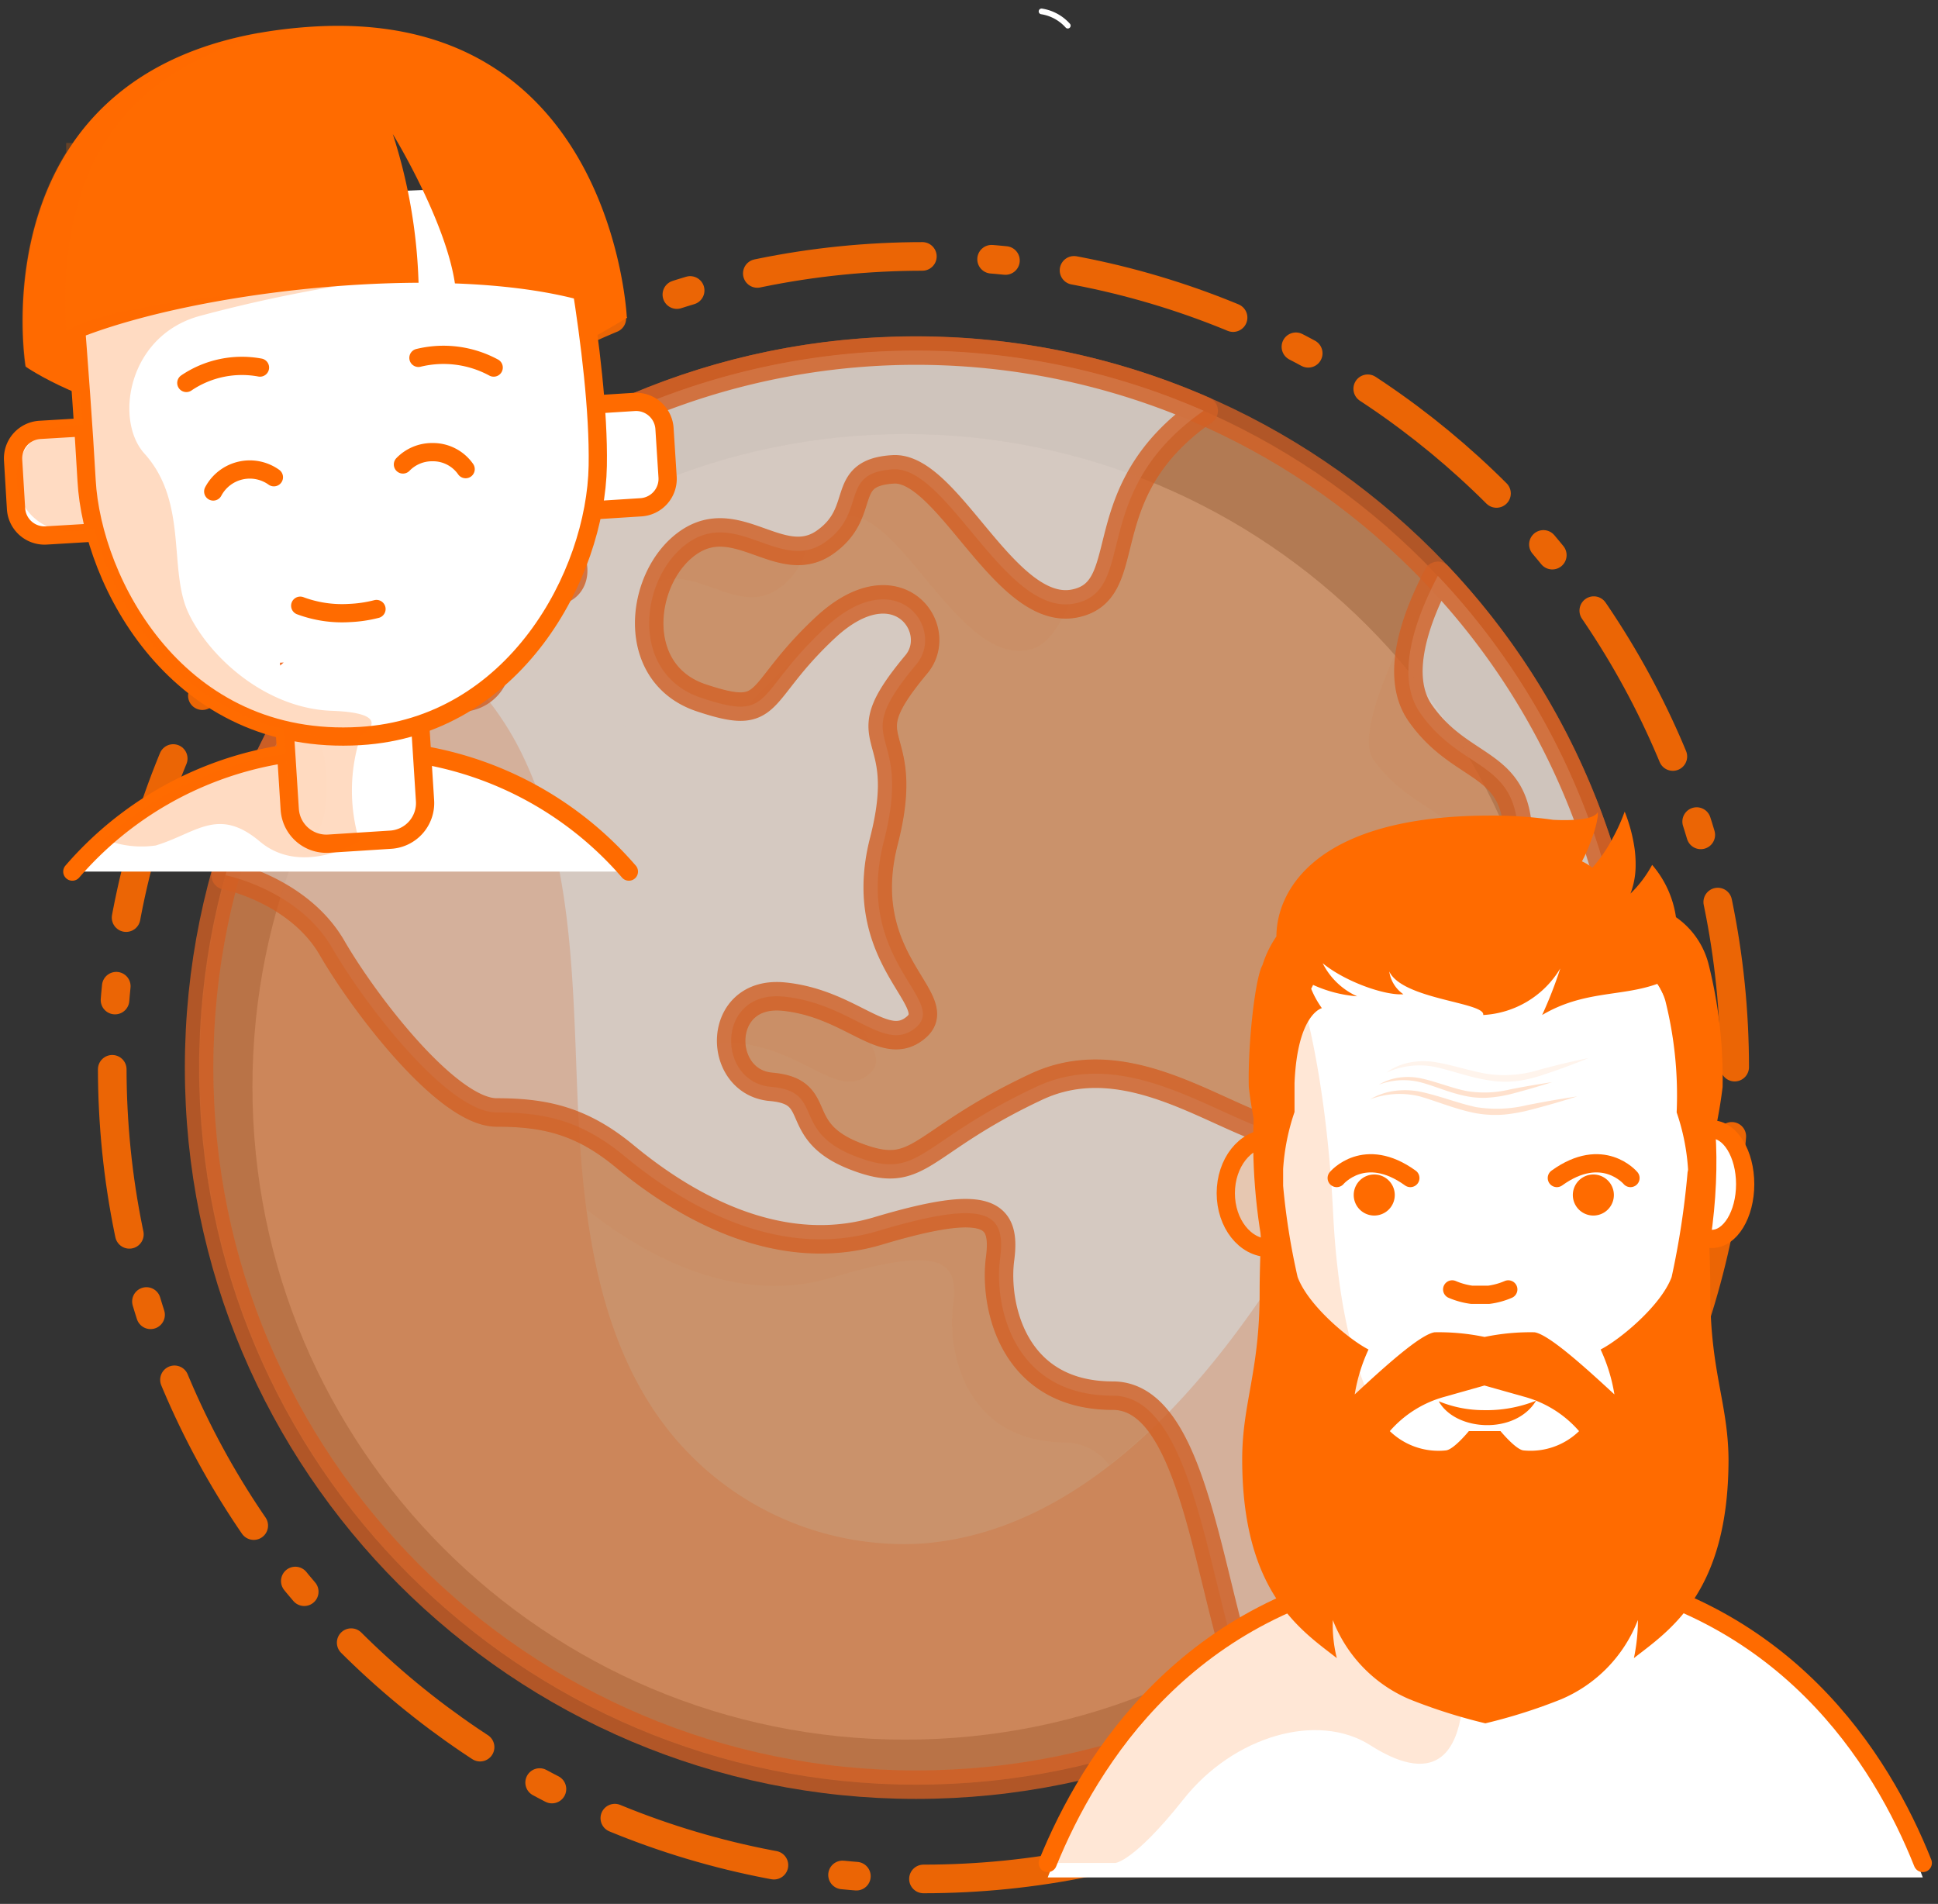 <svg width="170" height="167" fill="none" xmlns="http://www.w3.org/2000/svg"><rect width="100%" height="100%" fill="#333333" stroke="none"/><g opacity=".8"><path opacity=".75" fill="#fff" d="m79.405 152.59c31.624 0 57.26-25.636 57.26-57.26s-25.636-57.26-57.26-57.26c-31.623 0-57.26 25.636-57.26 57.26s25.637 57.26 57.26 57.26z"></path><path style="opacity:.8;fill:#faa266;stroke:#f96b21;stroke-width:2.5;stroke-linecap:round;stroke-linejoin:round" d="m80.355 156.54c34.734 0 62.89-28.157 62.89-62.89s-28.156-62.89-62.89-62.89c-34.733 0-62.89 28.157-62.89 62.89s28.157 62.89 62.89 62.89z"></path><g opacity=".24" fill="#f96b21"><path opacity=".24" d="m132.885 59.08.11.17zm7.78 16.78v-.16s-.02.06 0 .16zm-6.13-14.15-.14-.22zm-83.45 87.6 1 .53zm88.64-76.45-.06-.18zm-92.93 74 .22.14zm8.95 4.67c-.64-.27-1.26-.55-1.89-.84.627.287 1.257.567 1.89.84zm-6.93-3.49c.17.11.35.2.52.3-.17-.1-.31-.19-.52-.3zm-3.02-81.92c4.49 9.26 4.44 20 4.87 30.23.13 3.22.35 6.5.78 9.74 4.08 3.24 12.41 8.65 21.47 6 9.62-2.87 11.23-1.57 10.69 2.44s1.07 12 9.9 12a4.894 4.894 0 0 1 3.8 2 63.469 63.469 0 0 0 12.49-13.53c3.88-5.48 7.51-11.42 13-15.21-2-2.63-6.74-.44-10.33 2.94-4.81 4.55-15.16-8.25-25.67-3.32s-10.09 8.34-15.87 6.1-2.58-5.68-7.39-6.1-4.86-8.52 1.14-7.91 8.85 5.08 11.61 2.68-5.51-5.9-2.84-16.32.1-12.57 2.86-15.51-1.71-9.1-8-3.21-4.46 8.29-10.87 6.15-5.41-10.7-1.1-13.64 8.1 2.67 11.94 0 1.16-6.12 6-6.4 9.9 13.09 16 11.75c4.92-1.07 4.79-14.39 12-22.33a62.878 62.878 0 0 0 -62.25 10.73c1.33 2.63 2.87 5.21 4 5.72 3 1.33 3 5.08 0 4.81-1.94-.18-4 .3-4.83 1.72a26.62 26.62 0 0 1 6.6 8.47z"></path><path opacity=".24" d="m129.025 78.12c-.2 5.68 7.77 12.07 14.18 14.7a62.668 62.668 0 0 0 -17.31-42.51c-3 5.58-7.13 13.88-5.43 16.31 3.79 5.35 8.87 4.02 8.56 11.5zm-76.89 71.74 1.72.85c-.57-.29-1.15-.58-1.72-.85zm-5.11-2.9c.594.373 1.194.733 1.8 1.08a40.829 40.829 0 0 1 -1.8-1.08z"></path><path opacity=".24" d="m139.665 72.71c-.34-.95-.64-1.85-1.07-2.85.43 1 .73 1.9 1.07 2.85zm.95 2.94c-.28-.93-.57-1.85-.89-2.76.3.91.61 1.83.89 2.76z"></path></g><path style="opacity:.8;fill:#fff;stroke:#f96b21;stroke-width:2.5;stroke-linecap:round;stroke-linejoin:round" d="m127.795 117.1c1.6-9.36-.54-8.29 0-16.85s-6.42-6.15-11.23-1.6-15.16-8.25-25.67-3.32-10.09 8.33-15.87 6.09-2.57-5.67-7.39-6.09-4.86-8.53 1.14-7.91 8.85 5.08 11.61 2.67-5.53-5.88-2.85-16.31-3.43-8 2.85-15.51c2.59-3.1-1.7-9.09-8-3.21s-4.45 8.29-10.87 6.15-5.39-10.69-1.11-13.63 8.1 2.67 11.94 0 1.16-6.12 6-6.41 9.89 13.09 16 11.75c5.53-1.2 1-9.74 11.24-16.89a62.867 62.867 0 0 0 -59.9 5.15c0 .08-.51 4.54 2.4 5.86s2.94 5.08 0 4.81-6.31 1-4.76 4.76-4 9.13-12-2.37a62.6 62.6 0 0 0 -11.53 22.54c.11 0 6.41 1.32 9.33 6.36s10.16 14.44 14.44 14.44 7.48.74 11.23 3.84 12.56 9.44 22.23 6.55 11.23-1.57 10.7 2.45 1.07 12 9.89 12c7.53 0 8.44 18.36 12.2 26.79a61.898 61.898 0 0 0 8.39-5.32 17.25 17.25 0 0 0 -.53-3c-1.65-5.61 8.51-14.43 10.12-23.79zm-3.21-54.55c3.74 5.35 8.82 4 8.56 11.5-.23 6.4 3.46 15.33 10.06 17.11a62.635 62.635 0 0 0 -17.08-40.65c-1.86 3.53-3.85 8.74-1.54 12.04z"></path><path opacity=".24" fill="#f96b21" d="m80.375 156.54a62.87 62.87 0 0 0 62.86-61.68c-7 0-14.06.81-19.88 4.57s-9.55 9.94-13.56 15.6c-7 9.91-16.68 19.37-28.78 20.35a26.359 26.359 0 0 1 -22.25-9.76c-6.42-8-7.67-19-8.1-29.23s-.38-21-4.87-30.23a26 26 0 0 0 -13.7-12.77 62.89 62.89 0 0 0 48.28 103.15z"></path></g><path style="opacity:.9;stroke:#ff6b00;stroke-width:2.51;stroke-linecap:round;stroke-linejoin:round;stroke-dasharray:14.58 6.08 1.22 6.08" d="m81.005 164.81c39.301 0 71.16-31.859 71.16-71.16 0-39.3-31.859-71.16-71.16-71.16-39.3 0-71.16 31.86-71.16 71.16 0 39.301 31.86 71.16 71.16 71.16z"></path><path stroke-width=".5" stroke-linejoin="round" stroke-linecap="round" stroke="#fff" d="m91.365 1a3.88 3.88 0 0 1 2.3 1.25"></path><path fill="#ff6b00" d="m2.255 32.16s21.15 14.93 52.77-4.3l-15-10.66-32.35 8.32-5.42 6.64z"></path><path fill="#fff" d="m55.165 76.45a30.8 30.8 0 0 0 -24.41-10.66 30.801 30.801 0 0 0 -24.41 10.66"></path><path stroke-width="1.6" stroke-linejoin="round" stroke-linecap="round" stroke="#ff6b00" d="m55.165 76.45a30.8 30.8 0 0 0 -24.41-10.66 30.801 30.801 0 0 0 -24.41 10.66"></path><path stroke-width="1.603" stroke-linejoin="round" stroke-linecap="round" stroke="#ff6b00" fill="#fff" d="m3.5 37.707 10-.6.556 9.26-10 .6a2.504 2.504 0 0 1 -2.65-2.35l-.256-4.26a2.505 2.505 0 0 1 2.35-2.65z"></path><path stroke-width="1.6" stroke-linejoin="round" stroke-linecap="round" stroke="#ff6b00" fill="#fff" d="m56.224 44.496-9.98.637-.589-9.242 9.98-.636a2.5 2.5 0 0 1 2.654 2.335l.271 4.252a2.5 2.5 0 0 1 -2.336 2.654zm-30.808 26.496-.816-12.814 11.866-.757.817 12.814a3.22 3.22 0 0 1 -3.008 3.418l-5.479.35a3.22 3.22 0 0 1 -3.379-3.011z"></path><path fill="#fff" d="m5.805 18.05s1.3 15.16 1.79 24.09 8 23.39 24 22.42c13.52-.81 20.67-14.13 20.84-23.7s-3.09-24.74-3.09-24.74"></path><path stroke-width="1.6" stroke-linejoin="round" stroke-linecap="round" stroke="#ff6b00" d="m5.805 18.05s1.3 15.16 1.79 24.09 8 23.39 24 22.42c13.52-.81 20.67-14.13 20.84-23.7s-3.09-24.74-3.09-24.74"></path><path fill="#f9e3cd" d="m16.345 33.59a8.69 8.69 0 0 1 6.46-1.35z"></path><path stroke-width="1.6" stroke-linejoin="round" stroke-linecap="round" stroke="#ff6b00" d="m16.345 33.59a8.69 8.69 0 0 1 6.46-1.35"></path><path fill="#f9e3cd" d="m36.705 31.39a9.25 9.25 0 0 1 6.6.85z"></path><path stroke-width="1.6" stroke-linejoin="round" stroke-linecap="round" stroke="#ff6b00" d="m36.705 31.39a9.25 9.25 0 0 1 6.6.85"></path><path fill="#f16a24" d="m24.555 58.13.02.25.31-.27z"></path><path opacity=".01" fill="#f16a24" d="m5.805 12.57.18 2.94 2.07-3zm19.13 51.44.27 4.24a5.92 5.92 0 0 0 2.69 4.61c1.19-1.51.89-8.25-.44-8.41a22.059 22.059 0 0 1 -2.52-.44z"></path><path fill="#fff" d="m26.335 53.13a10.51 10.51 0 0 0 4.31.64 11.52 11.52 0 0 0 2.38-.35"></path><path stroke-width="1.6" stroke-linejoin="round" stroke-linecap="round" stroke="#ff6b00" d="m26.335 53.13a10.51 10.51 0 0 0 4.31.64 11.52 11.52 0 0 0 2.38-.35"></path><path fill="#fff" d="m40.845 41.15a3.49 3.49 0 0 0 -2.91-1.49 3.55 3.55 0 0 0 -2.59 1.08"></path><path stroke-width="1.6" stroke-linejoin="round" stroke-linecap="round" stroke="#ff6b00" d="m40.845 41.15a3.49 3.49 0 0 0 -2.91-1.49 3.55 3.55 0 0 0 -2.59 1.08"></path><path fill="#fff" d="m18.705 43.11a3.631 3.631 0 0 1 5.32-1.25"></path><path stroke-width="1.6" stroke-linejoin="round" stroke-linecap="round" stroke="#ff6b00" d="m18.705 43.11a3.631 3.631 0 0 1 5.32-1.25"></path><path fill="#ff6b00" d="m34.455 11.76s4.62 7.53 5.45 13.1c6 .22 11.46 1.13 15.08 3 0 0-1.23-27.49-28.06-25.49-29.28 2.17-24.67 29.79-24.67 29.79 5.11-4.08 20.77-7.3 34.46-7.36a46.908 46.908 0 0 0 -2.26-13.04zm-15.29 49.88-.48-.28zm3.77 1.77-.61-.23zm-1.91-.77-.64-.31zm3.91 1.37.09 1.72-.09-1.34zm-2.61-.83c-.44-.17-.87-.35-1.28-.54.41.22.84.37 1.28.54zm-3.64-1.82c-.52-.34-1-.69-1.51-1.07.48.38.99.73 1.51 1.07zm1.72.97c-.43-.22-.83-.45-1.24-.69.41.22.86.47 1.24.69z"></path><path opacity=".24" fill="#ff6b00" d="m9.115 73.6a8.72 8.72 0 0 0 4.55.56c3.56-1.08 5.46-3.44 9.14-.34s8.73 0 8.73 0a15.36 15.36 0 0 1 .1-9.26s3.37-2-2.51-2.21-10.79-4.77-12.59-8.57 0-9.72-3.87-14c-2.64-2.92-1.46-10.35 4.87-12.07a126.51 126.51 0 0 1 12.08-2.62c-21.7 1.37-23.81 4-23.81 4-1.13-20.92 12.11-23.94 16.98-26.23-8.32 1.47-13.36 5.28-16.39 9.68h-.59v.81c-5.3 8.51-3.6 18.78-3.6 18.78a26.367 26.367 0 0 0 4.85 2.48c.07.89.13 1.78.19 2.64l-1.54.1a4.63 4.63 0 0 0 .59 9.24l2-.12a25.81 25.81 0 0 0 8.87 13.79c.48.38 1 .73 1.51 1.07l.48.28c.41.24.81.47 1.24.69l.64.31c.41.19.84.37 1.28.54l.61.23c.656.233 1.324.434 2 .6v.38l.1 1.37v.39a30.57 30.57 0 0 0 -15.91 7.48z"></path><path fill="#ff6b00" d="m136.645 122.25a5.32 5.32 0 0 1 -5.33-3.66 1.323 1.323 0 0 1 .17-1.2 1.37 1.37 0 0 1 1.09-.57h8.07a1.35 1.35 0 0 1 1.326 1.133 1.28 1.28 0 0 1 -.056.617 5.217 5.217 0 0 1 -5.27 3.68zm-4-4a3.937 3.937 0 0 0 4 2.61 3.796 3.796 0 0 0 2.446-.658 3.794 3.794 0 0 0 1.484-2.052z"></path><path opacity=".4" fill="#ffc399" d="m111.595 109.47c2.254 0 4.08-2.104 4.08-4.7s-1.826-4.7-4.08-4.7c-2.253 0-4.08 2.104-4.08 4.7s1.827 4.7 4.08 4.7z"></path><path stroke-width="1.6" stroke-linejoin="round" stroke-linecap="round" stroke="#ff6b00" d="m111.295 109.46c2.083 0 3.77-2.149 3.77-4.8s-1.687-4.8-3.77-4.8c-2.082 0-3.77 2.149-3.77 4.8s1.688 4.8 3.77 4.8z"></path><path fill="#fff" d="m168.665 164.68c-4-11-14.23-28.47-38.42-28.47-23.92 0-34.21 17.42-38.34 28.47"></path><path fill="#fff" d="m123.175 124.64h14.42v12.61a5.729 5.729 0 0 1 -5.73 5.73h-3a5.73 5.73 0 0 1 -5.73-5.73v-12.61z"></path><path opacity=".4" fill="#ffc399" d="m130.215 131.05s-3.21-.18-2 12.41-3.36 12.59-8 9.63-12-.82-16.39 4.72-6 5.6-6 5.6h-6s13.44-25.38 29.57-25.38l1.7.44v-8.4z"></path><g stroke-linejoin="round" stroke-linecap="round" stroke="#ff6b00"><path stroke-width="1.6" d="m123.125 137.75c-18.9 2.8-27.53 16.57-31.22 25.66m76.76 0c-3.6-9.06-12.1-22.78-31.06-25.63"></path><path stroke-width="1.6" d="m119.025 138.98a11.334 11.334 0 0 0 7.22 8.36m-3.07-22.7h14.42v12.61a5.729 5.729 0 0 1 -5.73 5.73h-3a5.73 5.73 0 0 1 -5.73-5.73v-12.61z"></path><path stroke-width="1.6" fill="#fff" d="m150.165 108.67c1.613 0 2.92-2.149 2.92-4.8s-1.307-4.8-2.92-4.8c-1.612 0-2.92 2.149-2.92 4.8s1.308 4.8 2.92 4.8z"></path><path stroke-width="1.6" fill="#fff" d="m131.265 130.56h-.84c-18.26 0-22.59-29-18-41.94 3.67-10.41 17.49-15 27.15-9.56 7.34 4.11 9.85 13.52 10.16 21.35.44 11.25-4.14 30.15-18.47 30.15z"></path><path stroke-width="1.6" d="m127.385 113.1a6.526 6.526 0 0 0 1.7.47h1.52a6.353 6.353 0 0 0 1.7-.47"></path></g><g opacity=".61"><path opacity=".8" fill="#ffc399" d="m120.175 96.43a5.76 5.76 0 0 1 2-.72 6.939 6.939 0 0 1 2.52.07c1.71.38 3.24 1 4.79 1.33 1.481.235 2.993.178 4.45-.17 1.45-.29 2.93-.55 4.42-.77-1.34.42-2.7.82-4.11 1.18-.738.195-1.49.332-2.25.41a9.701 9.701 0 0 1 -2.56-.12c-1.75-.34-3.28-1-4.82-1.45a7.34 7.34 0 0 0 -4.44.24z"></path><path opacity=".61" fill="#ffe1cc" d="m121.625 94.08a5.007 5.007 0 0 1 1.83-.84 6.38 6.38 0 0 1 2.48-.07c1.71.29 3.29.87 4.84 1.07 1.461.164 2.94.017 4.34-.43 1.38-.37 2.79-.72 4.23-1-1.26.51-2.55 1-3.88 1.43a12.98 12.98 0 0 1 -2.15.55c-.835.12-1.684.12-2.52 0-1.75-.24-3.34-.86-4.89-1.2a6.94 6.94 0 0 0 -4.28.49z"></path><path opacity=".8" fill="#ffc399" d="m120.955 95.14a4.7 4.7 0 0 1 1.64-.6 5.65 5.65 0 0 1 2.12.06c1.42.32 2.7.87 4 1.11a9.518 9.518 0 0 0 3.73-.15c1.21-.24 2.44-.45 3.7-.64-1.13.36-2.27.69-3.44 1-.619.165-1.251.278-1.89.34a7.412 7.412 0 0 1 -2.14-.1c-1.47-.28-2.74-.87-4-1.21a6.13 6.13 0 0 0 -3.72.19z"></path></g><path fill="#ffe1cc" d="m128.905 127.27a2.422 2.422 0 0 0 1.87.68 3.775 3.775 0 0 0 1.91-.68 2.905 2.905 0 0 1 -1.91.87 2.35 2.35 0 0 1 -1.05-.19 2 2 0 0 1 -.82-.68z"></path><path opacity=".4" fill="#ffc399" d="m113.705 85.86s2.55 6.83 3.24 20.63 4.49 20.84 9 22.44c0 0-2.75 0-6.37-4.5a37.907 37.907 0 0 1 -4.73-7.88c-2.34-5-2.62-8.69-3.25-12.51a54.943 54.943 0 0 1 -.74-12.39l1.57-1.81 1.26-4z"></path><path fill="#ff6b00" d="m120.505 106.62a1.8 1.8 0 1 0 .001-3.599 1.8 1.8 0 0 0 -.001 3.599z"></path><path stroke-width="1.6" stroke-linejoin="round" stroke-linecap="round" stroke="#ff6b00" d="m117.255 103.33s2.43-2.91 6.46 0"></path><path fill="#ff6b00" d="m139.725 106.62a1.8 1.8 0 1 0 .001-3.599 1.8 1.8 0 0 0 -.001 3.599z"></path><path stroke-width="1.6" stroke-linejoin="round" stroke-linecap="round" stroke="#ff6b00" d="m143.025 103.33s-2.43-2.91-6.46 0"></path><path fill="#ff6b00" d="m134.745 122.86c-1.81 3-7.06 2.7-8.54.05a10.37 10.37 0 0 0 3.93.78 11.726 11.726 0 0 0 4.61-.83z"></path><path fill="#ff6b00" d="m150.025 113.38c0-3.25-.16-4.43-.18-11.76a41.451 41.451 0 0 0 1.26-6.27 41.08 41.08 0 0 0 -1.21-10.7 7.177 7.177 0 0 0 -2.88-4.2 9 9 0 0 0 -2.09-4.59 10.392 10.392 0 0 1 -1.9 2.52c.286-.758.439-1.56.45-2.37a10.445 10.445 0 0 0 -.08-1.5 14.134 14.134 0 0 0 -.88-3.32c-.275.768-.61 1.513-1 2.23a13.189 13.189 0 0 1 -6.49 6.08 8.245 8.245 0 0 0 3-2.73 12.42 12.42 0 0 0 1.59-3.19 8.803 8.803 0 0 0 .55-2.03v-.32c-.38.7-2.34.76-3.93.68a37.734 37.734 0 0 0 -5.78-.37c-15.07.07-18.48 6.61-18.49 10.6a9.276 9.276 0 0 0 -1.22 2.51c-.65 1.12-1.3 7-1.2 10.7.225 1.96.607 3.9 1.14 5.8 0 7.75-.19 8.91-.19 12.23 0 6.93-1.53 9.71-1.53 14.62 0 11.69 5.17 15 8.3 17.44a11.892 11.892 0 0 1 -.35-3.34 12.425 12.425 0 0 0 6.73 6.95 47.964 47.964 0 0 0 6.65 2.11 47.48 47.48 0 0 0 6.65-2.11 12.407 12.407 0 0 0 6.73-6.95c0 1.122-.118 2.242-.35 3.34 3.13-2.44 8.3-5.75 8.3-17.44-.04-4.91-1.6-7.69-1.6-14.62zm-16.4 13.84c-.68-.09-2-1.69-2-1.69h-2.78s-1.3 1.6-2 1.69a6.143 6.143 0 0 1 -4.93-1.69 9.761 9.761 0 0 1 4.76-3l3.54-1 3.55 1a9.768 9.768 0 0 1 4.75 3 6.11 6.11 0 0 1 -4.89 1.69zm14.4-24.3a72.285 72.285 0 0 1 -1.39 9.09c-.92 2.5-4.53 5.49-6.23 6.36.583 1.251.99 2.577 1.21 3.94-2.65-2.45-5.75-5.25-7-5.45a19.677 19.677 0 0 0 -4.39.41 19.671 19.671 0 0 0 -4.39-.41c-1.26.2-4.36 3-7 5.45a15.052 15.052 0 0 1 1.21-3.94c-1.7-.87-5.3-3.86-6.22-6.36a60.236 60.236 0 0 1 -1.27-8v-1.47a19.137 19.137 0 0 1 1-5v-2.53c.25-6.1 2.4-6.58 2.4-6.58a8.228 8.228 0 0 1 -.94-1.7l.17-.34c1.219.557 2.525.895 3.86 1a6.273 6.273 0 0 1 -3.02-2.9c2 1.64 5.5 2.85 7.08 2.72a2.937 2.937 0 0 1 -1.24-2c1.15 2.47 8.46 2.7 8.24 3.82a8.404 8.404 0 0 0 6.76-4.08 36.577 36.577 0 0 1 -1.59 4.08c3.68-2.17 6.94-1.59 10.1-2.73.308.444.544.933.7 1.45a34.084 34.084 0 0 1 1 9.82 18.973 18.973 0 0 1 1 5c0 .12-.05.23-.05.35z"></path><path fill="#ff6b00" d="m136.615 80.59c2.182 0 3.95-1.227 3.95-2.74s-1.768-2.74-3.95-2.74c-2.181 0-3.95 1.227-3.95 2.74s1.769 2.74 3.95 2.74z"></path></svg> 